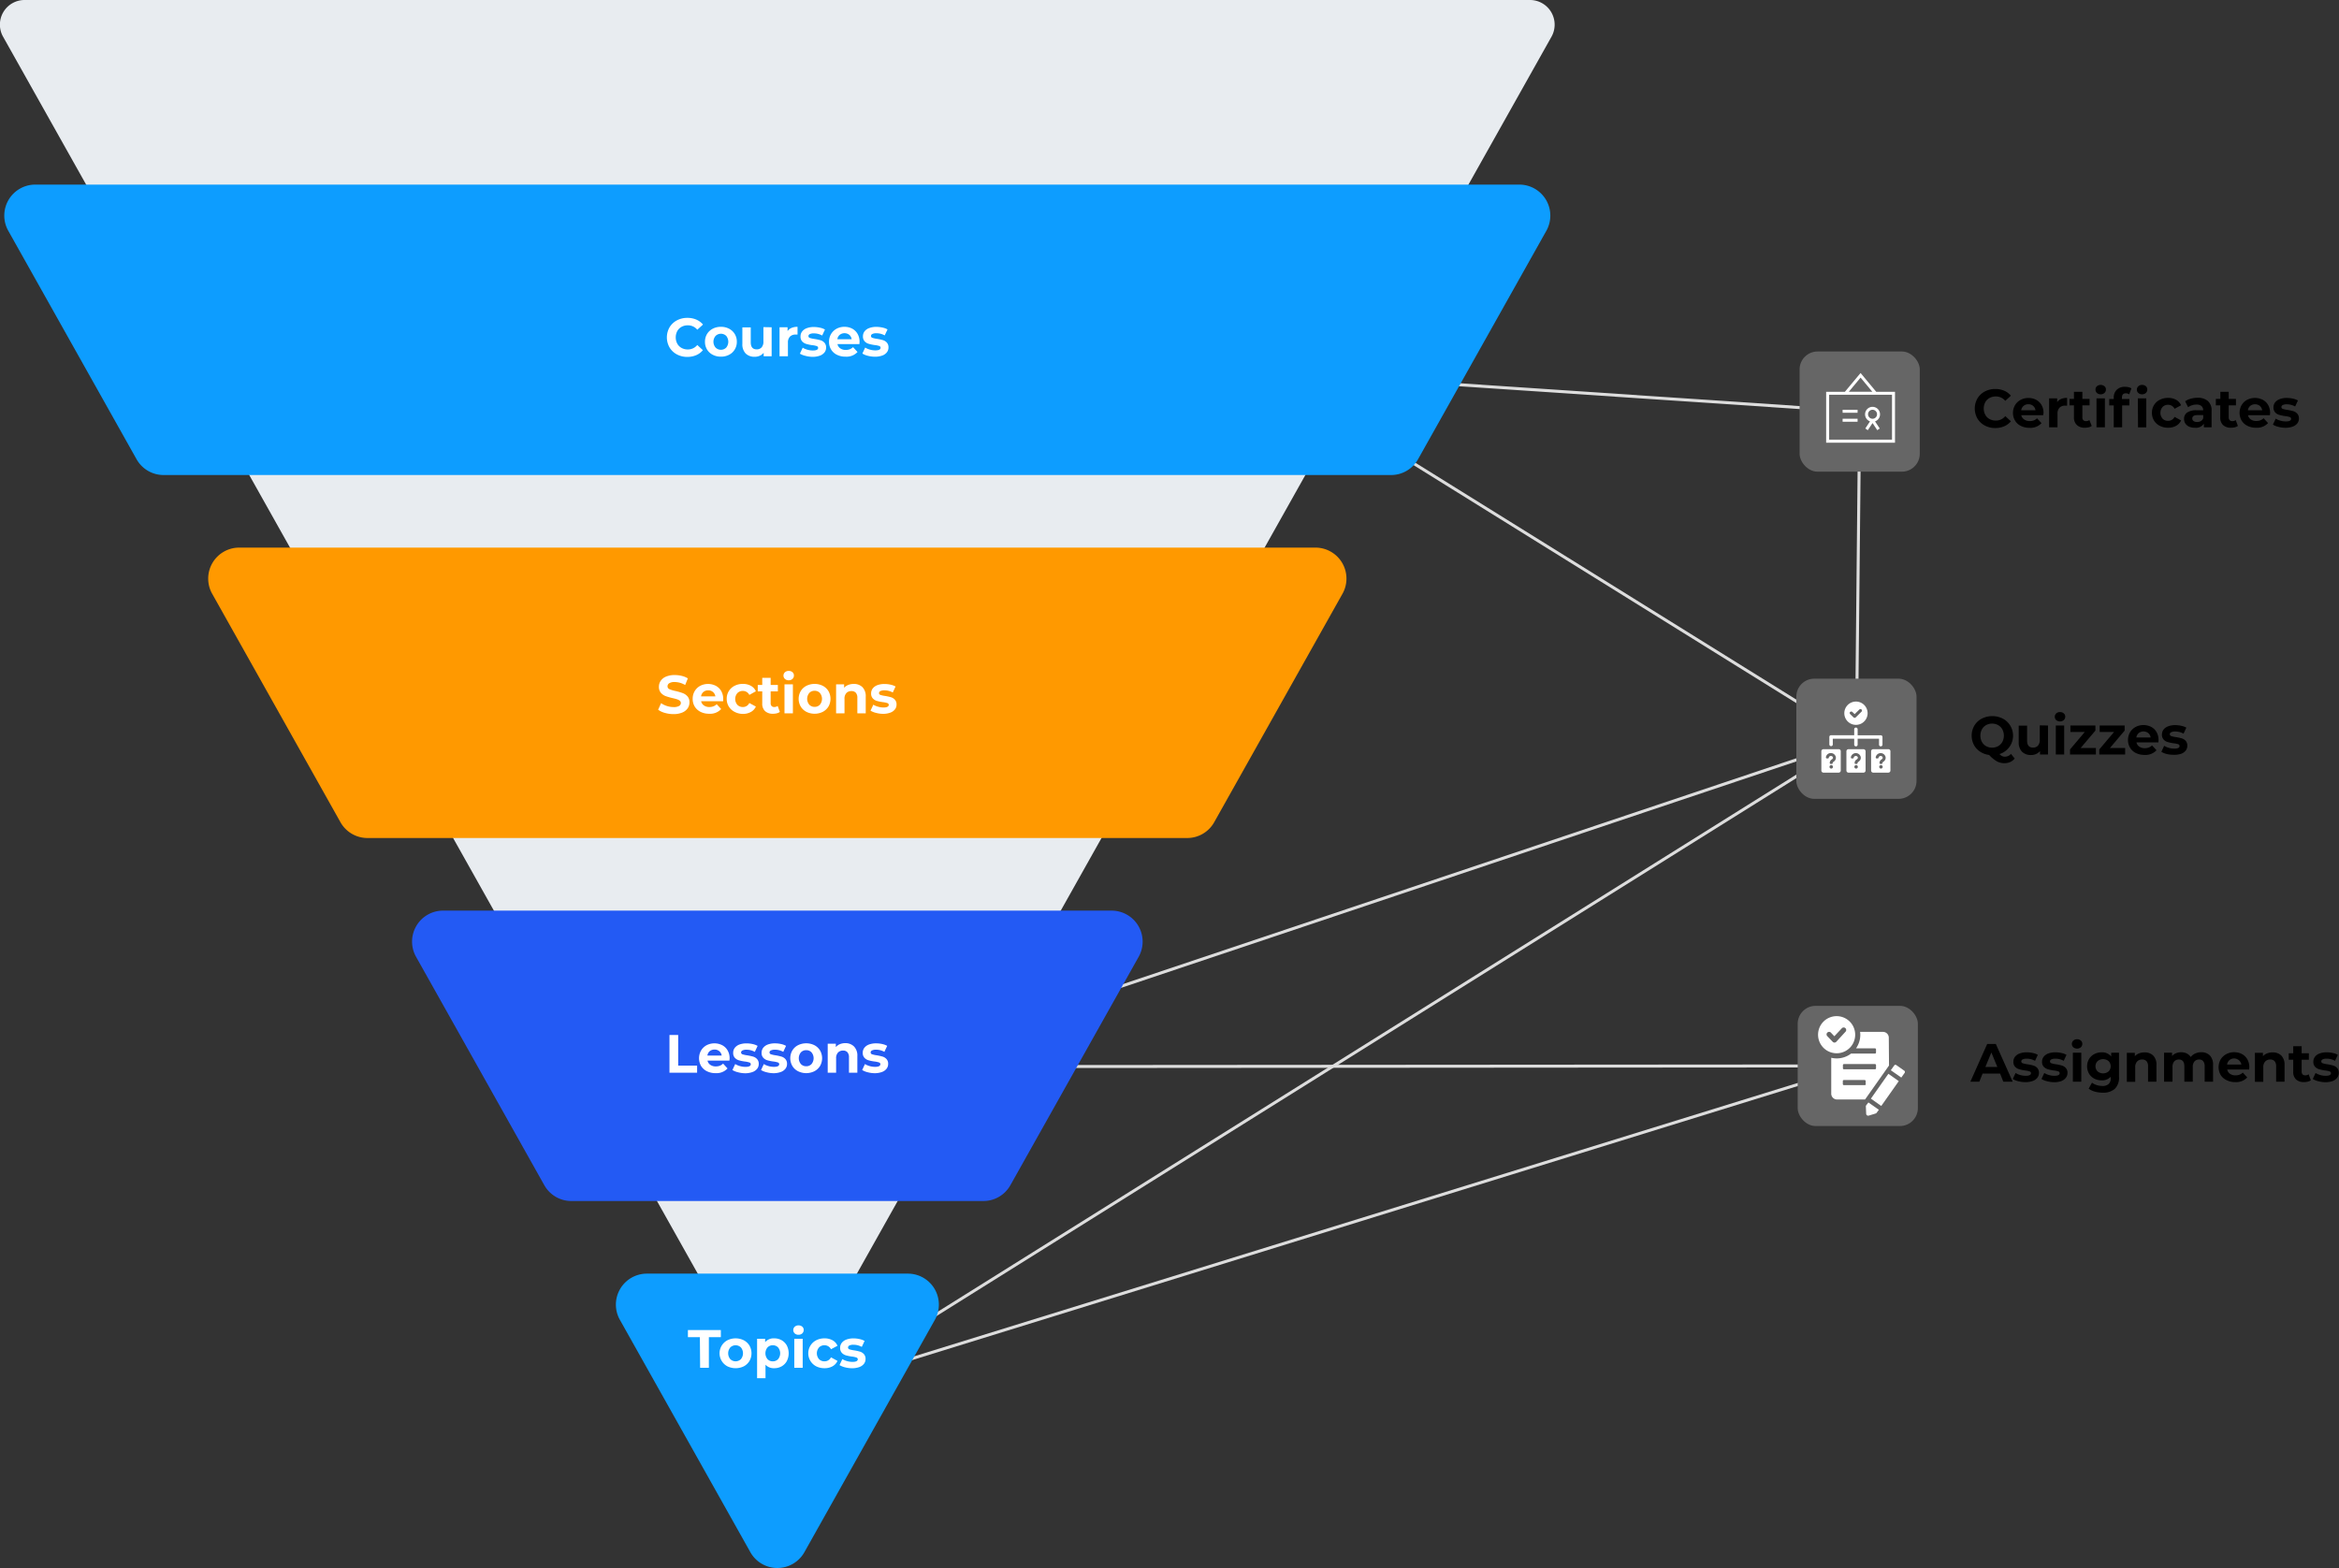 <svg xmlns="http://www.w3.org/2000/svg" id="_&#xCE;&#xD3;&#xC8;_1" data-name="&#x2014;&#xCE;&#xD3;&#xC8;_1" viewBox="0 0 781.35 523.83"><rect x="0" y="0" width="781.35" height="523.83" fill="#333333" stroke="none"/><defs><style>      .cls-1 {        fill: none;        stroke: #ddd;        stroke-miterlimit: 10;      }      .cls-2 {        fill: #e8ecf0;      }      .cls-3 {        fill: #0d9dff;      }      .cls-4 {        fill: #f90;      }      .cls-5 {        fill: #235af4;      }      .cls-6 {        fill: #fff;      }      .cls-7 {        fill: #666;      }    </style></defs><title>Learndash - Content Structure</title><line class="cls-1" x1="621.23" y1="137.5" x2="620.15" y2="246.79"></line><line class="cls-1" x1="621.23" y1="137.5" x2="291.71" y2="115.4"></line><line class="cls-1" x1="620.15" y1="246.79" x2="428.22" y2="127.45"></line><line class="cls-1" x1="622.56" y1="246.3" x2="359.16" y2="334.63"></line><line class="cls-1" x1="620.15" y1="246.79" x2="301.35" y2="446.25"></line><line class="cls-1" x1="620.6" y1="356.09" x2="323.83" y2="356.31"></line><line class="cls-1" x1="620.6" y1="356.09" x2="287.69" y2="459.1"></line><path class="cls-2" d="M521.89,9.85H19a8.23,8.23,0,0,0-7.18,12.27L263.28,469.88a8.24,8.24,0,0,0,14.36,0L529.07,22.12A8.24,8.24,0,0,0,521.89,9.85Z" transform="translate(-10.79 -9.85)"></path><path class="cls-3" d="M13.55,86.94,56.4,163.25a10.36,10.36,0,0,0,9,5.29H475.5a10.33,10.33,0,0,0,9-5.29l42.86-76.31a10.36,10.36,0,0,0-9-15.42H22.58A10.35,10.35,0,0,0,13.55,86.94Z" transform="translate(-10.79 -9.85)"></path><path class="cls-4" d="M133.52,289.8H407.4a10.33,10.33,0,0,0,9-5.28l42.85-76.31a10.35,10.35,0,0,0-9-15.42H90.67a10.35,10.35,0,0,0-9,15.42l42.85,76.31A10.33,10.33,0,0,0,133.52,289.8Z" transform="translate(-10.79 -9.85)"></path><path class="cls-5" d="M201.62,411.07H339.31a10.33,10.33,0,0,0,9-5.28l42.86-76.31a10.36,10.36,0,0,0-9-15.42H158.77a10.35,10.35,0,0,0-9,15.42l42.85,76.31A10.35,10.35,0,0,0,201.62,411.07Z" transform="translate(-10.79 -9.85)"></path><path class="cls-3" d="M279.49,528.4l43.6-77.65a10.35,10.35,0,0,0-9-15.42H226.86a10.35,10.35,0,0,0-9,15.42l43.6,77.65A10.35,10.35,0,0,0,279.49,528.4Z" transform="translate(-10.79 -9.85)"></path><g><path class="cls-6" d="M236.9,128.24a6.29,6.29,0,0,1-2.45-2.32,6.79,6.79,0,0,1,0-6.72,6.29,6.29,0,0,1,2.45-2.32,7.27,7.27,0,0,1,3.5-.84,7.37,7.37,0,0,1,3,.58,5.86,5.86,0,0,1,2.23,1.66L243.72,120a4,4,0,0,0-3.17-1.47,4.23,4.23,0,0,0-2.09.51,3.64,3.64,0,0,0-1.43,1.43,4.54,4.54,0,0,0,0,4.18,3.64,3.64,0,0,0,1.43,1.43,4.23,4.23,0,0,0,2.09.51,4,4,0,0,0,3.17-1.49l1.87,1.73a5.86,5.86,0,0,1-2.23,1.67,7.49,7.49,0,0,1-3,.58A7.23,7.23,0,0,1,236.9,128.24Z" transform="translate(-10.79 -9.85)"></path><path class="cls-6" d="M248.87,128.36a4.7,4.7,0,0,1-1.9-1.77,4.91,4.91,0,0,1-.68-2.57,5,5,0,0,1,.68-2.58,4.84,4.84,0,0,1,1.9-1.77,5.78,5.78,0,0,1,2.75-.64,5.67,5.67,0,0,1,2.73.64,4.75,4.75,0,0,1,1.89,1.77,4.88,4.88,0,0,1,.69,2.58,4.82,4.82,0,0,1-.69,2.57,4.61,4.61,0,0,1-1.89,1.77,5.67,5.67,0,0,1-2.73.64A5.78,5.78,0,0,1,248.87,128.36Zm4.52-2.39a3.11,3.11,0,0,0,0-3.91,2.55,2.55,0,0,0-3.55,0,3,3,0,0,0,0,3.91,2.52,2.52,0,0,0,3.55,0Z" transform="translate(-10.79 -9.85)"></path><path class="cls-6" d="M268.56,119.18v9.68h-2.67v-1.15a3.63,3.63,0,0,1-1.33,1,4.22,4.22,0,0,1-1.67.33,4.14,4.14,0,0,1-3-1.09,4.41,4.41,0,0,1-1.11-3.26v-5.47h2.8v5c0,1.56.66,2.34,2,2.34a2.14,2.14,0,0,0,1.62-.65,2.82,2.82,0,0,0,.61-2v-4.78Z" transform="translate(-10.79 -9.85)"></path><path class="cls-6" d="M275.21,119.39a5,5,0,0,1,2-.36v2.59l-.63,0a2.55,2.55,0,0,0-1.89.67,2.73,2.73,0,0,0-.69,2v4.57h-2.8v-9.68h2.68v1.27A3.15,3.15,0,0,1,275.21,119.39Z" transform="translate(-10.79 -9.85)"></path><path class="cls-6" d="M279.79,128.71A6.26,6.26,0,0,1,278,128l.94-2a5.91,5.91,0,0,0,1.56.68,6.81,6.81,0,0,0,1.8.26c1.19,0,1.79-.29,1.79-.88a.64.64,0,0,0-.49-.6,6.94,6.94,0,0,0-1.49-.3,13.75,13.75,0,0,1-2-.42,3.07,3.07,0,0,1-1.34-.82,2.36,2.36,0,0,1-.56-1.7,2.63,2.63,0,0,1,.53-1.63,3.4,3.4,0,0,1,1.54-1.1,6.51,6.51,0,0,1,2.41-.4,9.45,9.45,0,0,1,2,.23,5.47,5.47,0,0,1,1.68.62l-.93,2a5.6,5.6,0,0,0-2.79-.72,2.82,2.82,0,0,0-1.35.25.74.74,0,0,0-.45.65.64.64,0,0,0,.48.63,8.94,8.94,0,0,0,1.55.34,16.74,16.74,0,0,1,2,.42,2.89,2.89,0,0,1,1.31.82,2.35,2.35,0,0,1,.56,1.66,2.56,2.56,0,0,1-.54,1.6,3.47,3.47,0,0,1-1.58,1.09,7.21,7.21,0,0,1-2.45.38A9.78,9.78,0,0,1,279.79,128.71Z" transform="translate(-10.79 -9.85)"></path><path class="cls-6" d="M297.88,124.81h-7.33a2.29,2.29,0,0,0,.94,1.42,3.07,3.07,0,0,0,1.83.52,3.69,3.69,0,0,0,1.34-.22,3.25,3.25,0,0,0,1.09-.71l1.5,1.62a5,5,0,0,1-4,1.56,6.29,6.29,0,0,1-2.9-.64,4.63,4.63,0,0,1-1.94-1.77,4.82,4.82,0,0,1-.68-2.57,5,5,0,0,1,.67-2.57,4.8,4.8,0,0,1,1.85-1.78,5.43,5.43,0,0,1,2.64-.64,5.52,5.52,0,0,1,2.58.61,4.48,4.48,0,0,1,1.8,1.76,5.21,5.21,0,0,1,.66,2.65S297.91,124.34,297.88,124.81Zm-6.57-3.11a2.27,2.27,0,0,0-.79,1.47h4.77a2.34,2.34,0,0,0-.8-1.47,2.61,2.61,0,0,0-3.18,0Z" transform="translate(-10.79 -9.85)"></path><path class="cls-6" d="M300.7,128.71a6.19,6.19,0,0,1-1.83-.75l.93-2a6.14,6.14,0,0,0,1.57.68,6.69,6.69,0,0,0,1.8.26c1.19,0,1.78-.29,1.78-.88a.63.63,0,0,0-.48-.6,7.2,7.2,0,0,0-1.5-.3,13.58,13.58,0,0,1-2-.42,3,3,0,0,1-1.34-.82,2.36,2.36,0,0,1-.57-1.7,2.69,2.69,0,0,1,.53-1.63,3.44,3.44,0,0,1,1.55-1.1,6.49,6.49,0,0,1,2.4-.4,9.47,9.47,0,0,1,2.05.23,5.57,5.57,0,0,1,1.68.62l-.94,2a5.58,5.58,0,0,0-2.79-.72,2.82,2.82,0,0,0-1.35.25.74.74,0,0,0-.45.65.65.65,0,0,0,.49.63,8.72,8.72,0,0,0,1.55.34,16.07,16.07,0,0,1,1.94.42,2.92,2.92,0,0,1,1.32.82,2.34,2.34,0,0,1,.55,1.66,2.56,2.56,0,0,1-.54,1.6,3.43,3.43,0,0,1-1.57,1.09,7.23,7.23,0,0,1-2.46.38A9.84,9.84,0,0,1,300.7,128.71Z" transform="translate(-10.79 -9.85)"></path></g><g><path class="cls-6" d="M232.88,248a6.58,6.58,0,0,1-2.24-1.06l1-2.19a6.82,6.82,0,0,0,1.93.95,7.17,7.17,0,0,0,2.23.36,3.48,3.48,0,0,0,1.83-.37,1.1,1.1,0,0,0,.6-1,1,1,0,0,0-.35-.75,2.94,2.94,0,0,0-.9-.47c-.37-.12-.86-.26-1.49-.4a21.16,21.16,0,0,1-2.36-.68,3.9,3.9,0,0,1-1.57-1.1,3,3,0,0,1-.66-2,3.5,3.5,0,0,1,.6-2,4,4,0,0,1,1.79-1.41,7.23,7.23,0,0,1,2.92-.52,9.78,9.78,0,0,1,2.36.29,7.24,7.24,0,0,1,2,.82l-.9,2.22a7.05,7.05,0,0,0-3.5-1,3.24,3.24,0,0,0-1.81.4,1.2,1.2,0,0,0-.58,1,1,1,0,0,0,.67,1,10.33,10.33,0,0,0,2.07.62,20.08,20.08,0,0,1,2.35.69,3.92,3.92,0,0,1,1.58,1.08,2.89,2.89,0,0,1,.66,2,3.5,3.5,0,0,1-.61,2,4,4,0,0,1-1.81,1.41,7.31,7.31,0,0,1-2.93.52A10.29,10.29,0,0,1,232.88,248Z" transform="translate(-10.79 -9.85)"></path><path class="cls-6" d="M252.35,244.1H245a2.29,2.29,0,0,0,.94,1.42,3.07,3.07,0,0,0,1.83.52,3.69,3.69,0,0,0,1.34-.23,3.1,3.1,0,0,0,1.09-.71l1.5,1.62a5,5,0,0,1-4,1.57,6.29,6.29,0,0,1-2.9-.64,4.76,4.76,0,0,1-1.94-1.77,4.88,4.88,0,0,1-.68-2.58,4.94,4.94,0,0,1,.67-2.56,4.73,4.73,0,0,1,1.85-1.78,5.76,5.76,0,0,1,5.22,0,4.46,4.46,0,0,1,1.8,1.75,5.25,5.25,0,0,1,.66,2.66S252.38,243.63,252.35,244.1ZM245.78,241a2.27,2.27,0,0,0-.79,1.48h4.77a2.32,2.32,0,0,0-2.38-2A2.4,2.4,0,0,0,245.78,241Z" transform="translate(-10.79 -9.85)"></path><path class="cls-6" d="M256.17,247.65a4.77,4.77,0,0,1-2.62-4.35,4.77,4.77,0,0,1,.7-2.57,4.69,4.69,0,0,1,1.92-1.77,5.9,5.9,0,0,1,2.78-.64,5.39,5.39,0,0,1,2.68.64,3.77,3.77,0,0,1,1.66,1.82L261.11,242a2.39,2.39,0,0,0-2.17-1.33,2.46,2.46,0,0,0-1.82.72,3,3,0,0,0,0,3.93,2.46,2.46,0,0,0,1.82.72,2.35,2.35,0,0,0,2.17-1.34l2.18,1.19a3.86,3.86,0,0,1-1.66,1.8,5.4,5.4,0,0,1-2.68.65A5.9,5.9,0,0,1,256.17,247.65Z" transform="translate(-10.79 -9.85)"></path><path class="cls-6" d="M271.3,247.68a3.1,3.1,0,0,1-1,.46,5.18,5.18,0,0,1-1.26.15,3.77,3.77,0,0,1-2.68-.88,3.37,3.37,0,0,1-.94-2.59v-4h-1.5v-2.16h1.5v-2.36h2.81v2.36h2.41v2.16h-2.41v3.94a1.3,1.3,0,0,0,.31.94,1.15,1.15,0,0,0,.89.34,1.85,1.85,0,0,0,1.14-.36Z" transform="translate(-10.79 -9.85)"></path><path class="cls-6" d="M273,236.66a1.51,1.51,0,0,1,0-2.23,1.77,1.77,0,0,1,1.26-.45,1.82,1.82,0,0,1,1.26.43,1.4,1.4,0,0,1,.48,1.08,1.52,1.52,0,0,1-.48,1.16,1.75,1.75,0,0,1-1.26.46A1.77,1.77,0,0,1,273,236.66Zm-.15,1.8h2.81v9.69h-2.81Z" transform="translate(-10.79 -9.85)"></path><path class="cls-6" d="M280.17,247.65a4.78,4.78,0,0,1-1.9-1.77,5.15,5.15,0,0,1,0-5.15,4.64,4.64,0,0,1,1.9-1.77,6.19,6.19,0,0,1,5.48,0,4.74,4.74,0,0,1,1.89,1.77,5.22,5.22,0,0,1,0,5.15,4.88,4.88,0,0,1-1.89,1.77,6.19,6.19,0,0,1-5.48,0Zm4.51-2.39a3.08,3.08,0,0,0,0-3.91,2.32,2.32,0,0,0-1.77-.73,2.35,2.35,0,0,0-1.78.73,3.08,3.08,0,0,0,0,3.91,2.39,2.39,0,0,0,1.78.73A2.35,2.35,0,0,0,284.68,245.26Z" transform="translate(-10.79 -9.85)"></path><path class="cls-6" d="M298.89,239.4a4.31,4.31,0,0,1,1.1,3.2v5.55h-2.8V243a2.52,2.52,0,0,0-.51-1.72,1.88,1.88,0,0,0-1.46-.56,2.25,2.25,0,0,0-1.69.65,2.73,2.73,0,0,0-.63,2v4.79h-2.81v-9.69h2.68v1.14a3.78,3.78,0,0,1,1.39-.95,4.87,4.87,0,0,1,1.82-.33A4,4,0,0,1,298.89,239.4Z" transform="translate(-10.79 -9.85)"></path><path class="cls-6" d="M303.43,248a6.27,6.27,0,0,1-1.84-.74l.94-2a5.54,5.54,0,0,0,1.57.67,6.34,6.34,0,0,0,1.8.27c1.18,0,1.78-.3,1.78-.89a.62.62,0,0,0-.49-.59,7.48,7.48,0,0,0-1.49-.31,13.73,13.73,0,0,1-2-.41,3,3,0,0,1-1.34-.83,2.34,2.34,0,0,1-.57-1.69,2.67,2.67,0,0,1,.53-1.63,3.47,3.47,0,0,1,1.55-1.11,6.71,6.71,0,0,1,2.4-.39,9.37,9.37,0,0,1,2,.22,5.92,5.92,0,0,1,1.69.62l-.94,2a5.58,5.58,0,0,0-2.79-.72,2.94,2.94,0,0,0-1.35.25.75.75,0,0,0-.45.65.64.64,0,0,0,.49.63,7.94,7.94,0,0,0,1.54.34,18.21,18.21,0,0,1,1.95.43,2.89,2.89,0,0,1,1.31.82,2.3,2.3,0,0,1,.56,1.65,2.54,2.54,0,0,1-.54,1.6,3.43,3.43,0,0,1-1.57,1.09,7,7,0,0,1-2.46.39A9.31,9.31,0,0,1,303.43,248Z" transform="translate(-10.79 -9.85)"></path></g><g><path class="cls-6" d="M234.43,355.61h2.91v10.22h6.32v2.38h-9.23Z" transform="translate(-10.79 -9.85)"></path><path class="cls-6" d="M254.46,364.16h-7.32a2.27,2.27,0,0,0,.93,1.42,3.1,3.1,0,0,0,1.84.52,3.73,3.73,0,0,0,1.34-.22,3.39,3.39,0,0,0,1.09-.72l1.49,1.62a5,5,0,0,1-4,1.57,6.26,6.26,0,0,1-2.9-.64,4.72,4.72,0,0,1-1.95-1.77,5.23,5.23,0,0,1,0-5.14,4.75,4.75,0,0,1,1.86-1.78,5.74,5.74,0,0,1,5.21,0,4.44,4.44,0,0,1,1.81,1.76,5.19,5.19,0,0,1,.66,2.65S254.5,363.69,254.46,364.16ZM247.89,361a2.32,2.32,0,0,0-.79,1.48h4.77a2.3,2.3,0,0,0-2.38-2A2.42,2.42,0,0,0,247.89,361Z" transform="translate(-10.79 -9.85)"></path><path class="cls-6" d="M257.29,368.05a6.27,6.27,0,0,1-1.84-.74l.94-2A5.91,5.91,0,0,0,258,366a6.81,6.81,0,0,0,1.8.26c1.19,0,1.79-.3,1.79-.89a.63.63,0,0,0-.49-.59,7.48,7.48,0,0,0-1.49-.31,13.91,13.91,0,0,1-2-.41,3.09,3.09,0,0,1-1.34-.83,2.33,2.33,0,0,1-.56-1.69,2.63,2.63,0,0,1,.53-1.63,3.49,3.49,0,0,1,1.54-1.11,6.73,6.73,0,0,1,2.41-.39,9.44,9.44,0,0,1,2,.22,5.74,5.74,0,0,1,1.68.62l-.93,2a5.58,5.58,0,0,0-2.79-.72,2.94,2.94,0,0,0-1.35.25.75.75,0,0,0-.45.65.64.64,0,0,0,.48.63,8.08,8.08,0,0,0,1.55.34,18.79,18.79,0,0,1,2,.43,2.89,2.89,0,0,1,1.31.82,2.3,2.3,0,0,1,.56,1.65,2.54,2.54,0,0,1-.54,1.6A3.39,3.39,0,0,1,262.1,368a7,7,0,0,1-2.45.39A9.31,9.31,0,0,1,257.29,368.05Z" transform="translate(-10.79 -9.85)"></path><path class="cls-6" d="M266.85,368.05a6.27,6.27,0,0,1-1.84-.74l.94-2a5.91,5.91,0,0,0,1.56.68,6.69,6.69,0,0,0,1.8.26c1.19,0,1.78-.3,1.78-.89a.62.62,0,0,0-.48-.59,7.61,7.61,0,0,0-1.5-.31,14,14,0,0,1-2-.41,3.09,3.09,0,0,1-1.34-.83,2.34,2.34,0,0,1-.57-1.69,2.69,2.69,0,0,1,.53-1.63,3.53,3.53,0,0,1,1.55-1.11,6.73,6.73,0,0,1,2.41-.39,9.44,9.44,0,0,1,2,.22,5.74,5.74,0,0,1,1.68.62l-.93,2a5.63,5.63,0,0,0-2.79-.72,2.94,2.94,0,0,0-1.35.25.75.75,0,0,0-.45.65.64.64,0,0,0,.48.63,8.08,8.08,0,0,0,1.55.34,18,18,0,0,1,1.94.43,2.87,2.87,0,0,1,1.32.82,2.3,2.3,0,0,1,.56,1.65,2.54,2.54,0,0,1-.54,1.6,3.39,3.39,0,0,1-1.58,1.09,7,7,0,0,1-2.46.39A9.23,9.23,0,0,1,266.85,368.05Z" transform="translate(-10.79 -9.85)"></path><path class="cls-6" d="M277.37,367.71a4.71,4.71,0,0,1-1.9-1.77,5.15,5.15,0,0,1,0-5.15,4.64,4.64,0,0,1,1.9-1.77,6.19,6.19,0,0,1,5.48,0,4.74,4.74,0,0,1,1.89,1.77,5.22,5.22,0,0,1,0,5.15,4.81,4.81,0,0,1-1.89,1.77,6.19,6.19,0,0,1-5.48,0Zm4.51-2.39a3.08,3.08,0,0,0,0-3.91,2.32,2.32,0,0,0-1.77-.73,2.35,2.35,0,0,0-1.78.73,3.08,3.08,0,0,0,0,3.91,2.39,2.39,0,0,0,1.78.73A2.35,2.35,0,0,0,281.88,365.32Z" transform="translate(-10.79 -9.85)"></path><path class="cls-6" d="M296.09,359.46a4.31,4.31,0,0,1,1.1,3.2v5.55h-2.8v-5.12a2.48,2.48,0,0,0-.51-1.71,1.83,1.83,0,0,0-1.46-.57,2.24,2.24,0,0,0-1.69.66,2.69,2.69,0,0,0-.63,1.95v4.79h-2.81v-9.69H290v1.14a3.67,3.67,0,0,1,1.38-1,4.87,4.87,0,0,1,1.82-.33A4,4,0,0,1,296.09,359.46Z" transform="translate(-10.79 -9.85)"></path><path class="cls-6" d="M300.63,368.05a6.09,6.09,0,0,1-1.83-.74l.93-2a6,6,0,0,0,1.57.68,6.69,6.69,0,0,0,1.8.26c1.19,0,1.78-.3,1.78-.89a.62.62,0,0,0-.49-.59,7.48,7.48,0,0,0-1.49-.31,13.73,13.73,0,0,1-2-.41,3,3,0,0,1-1.34-.83,2.34,2.34,0,0,1-.57-1.69,2.69,2.69,0,0,1,.53-1.63,3.47,3.47,0,0,1,1.55-1.11,6.71,6.71,0,0,1,2.4-.39,9.3,9.3,0,0,1,2,.22,5.92,5.92,0,0,1,1.69.62l-.94,2a5.58,5.58,0,0,0-2.79-.72,2.94,2.94,0,0,0-1.35.25.75.75,0,0,0-.45.65.64.64,0,0,0,.49.63,7.9,7.9,0,0,0,1.55.34,18,18,0,0,1,1.94.43,2.89,2.89,0,0,1,1.31.82,2.26,2.26,0,0,1,.56,1.65,2.54,2.54,0,0,1-.54,1.6,3.36,3.36,0,0,1-1.57,1.09,7,7,0,0,1-2.46.39A9.37,9.37,0,0,1,300.63,368.05Z" transform="translate(-10.79 -9.85)"></path></g><g><path class="cls-6" d="M244.59,456.56h-4v-2.38h11v2.38h-4v10.22h-2.92Z" transform="translate(-10.79 -9.85)"></path><path class="cls-6" d="M253.78,466.29a4.92,4.92,0,0,1,0-8.7,6.19,6.19,0,0,1,5.48,0,4.84,4.84,0,0,1,1.89,1.78,5.2,5.2,0,0,1,0,5.14,4.84,4.84,0,0,1-1.89,1.78,6.27,6.27,0,0,1-5.48,0Zm4.52-2.4a3.1,3.1,0,0,0,0-3.9,2.54,2.54,0,0,0-3.56,0,3.07,3.07,0,0,0,0,3.9,2.54,2.54,0,0,0,3.56,0Z" transform="translate(-10.79 -9.85)"></path><path class="cls-6" d="M271.89,457.57a4.55,4.55,0,0,1,1.73,1.75,5.76,5.76,0,0,1,0,5.24,4.45,4.45,0,0,1-1.73,1.74,4.89,4.89,0,0,1-2.46.62,3.74,3.74,0,0,1-2.92-1.16v4.51H263.7V457.1h2.69v1.11a3.71,3.71,0,0,1,3-1.26A5,5,0,0,1,271.89,457.57Zm-1.17,6.32a3.1,3.1,0,0,0,0-3.9,2.35,2.35,0,0,0-1.78-.73,2.32,2.32,0,0,0-1.77.73,3.1,3.1,0,0,0,0,3.9,2.32,2.32,0,0,0,1.77.73A2.35,2.35,0,0,0,270.72,463.89Z" transform="translate(-10.79 -9.85)"></path><path class="cls-6" d="M276.27,455.3a1.51,1.51,0,0,1,0-2.23,1.77,1.77,0,0,1,1.26-.45,1.82,1.82,0,0,1,1.26.43,1.4,1.4,0,0,1,.48,1.08,1.55,1.55,0,0,1-.48,1.16,1.79,1.79,0,0,1-1.26.46A1.77,1.77,0,0,1,276.27,455.3Zm-.15,1.8h2.81v9.68h-2.81Z" transform="translate(-10.79 -9.85)"></path><path class="cls-6" d="M283.44,466.29a4.9,4.9,0,0,1,0-8.7,6,6,0,0,1,2.78-.64,5.5,5.5,0,0,1,2.68.64,3.83,3.83,0,0,1,1.66,1.83l-2.18,1.17a2.37,2.37,0,0,0-2.18-1.33,2.45,2.45,0,0,0-1.81.72,3,3,0,0,0,0,3.92,2.45,2.45,0,0,0,1.81.72,2.35,2.35,0,0,0,2.18-1.33l2.18,1.19a3.9,3.9,0,0,1-1.66,1.8,5.39,5.39,0,0,1-2.68.64A6,6,0,0,1,283.44,466.29Z" transform="translate(-10.79 -9.85)"></path><path class="cls-6" d="M293.08,466.63a6.26,6.26,0,0,1-1.84-.75l.94-2a5.84,5.84,0,0,0,1.57.67,6.69,6.69,0,0,0,1.8.26c1.18,0,1.78-.29,1.78-.88,0-.28-.16-.47-.49-.59a6.82,6.82,0,0,0-1.49-.31,15.28,15.28,0,0,1-2-.41,3.07,3.07,0,0,1-1.34-.83,2.35,2.35,0,0,1-.57-1.69,2.65,2.65,0,0,1,.53-1.63,3.33,3.33,0,0,1,1.55-1.11,6.66,6.66,0,0,1,2.4-.4,9.38,9.38,0,0,1,2,.23,5.92,5.92,0,0,1,1.69.62l-.94,2a5.58,5.58,0,0,0-2.79-.72,2.82,2.82,0,0,0-1.35.25.74.74,0,0,0-.45.65.64.64,0,0,0,.49.63,8.78,8.78,0,0,0,1.54.34,16.29,16.29,0,0,1,1.95.42,3,3,0,0,1,1.31.82,2.35,2.35,0,0,1,.56,1.66,2.56,2.56,0,0,1-.54,1.6,3.43,3.43,0,0,1-1.57,1.09,7,7,0,0,1-2.46.38A9.3,9.3,0,0,1,293.08,466.63Z" transform="translate(-10.79 -9.85)"></path></g><g><path d="M678.93,368.5h-5.85L672,371.2h-3l5.62-12.6h2.88l5.63,12.6H680Zm-.92-2.21-2-4.83-2,4.83Z" transform="translate(-10.79 -9.85)"></path><path d="M685,371.05a6.26,6.26,0,0,1-1.84-.75l.94-2a5.91,5.91,0,0,0,1.56.68,6.81,6.81,0,0,0,1.8.26c1.19,0,1.79-.3,1.79-.88a.64.64,0,0,0-.49-.6,6.94,6.94,0,0,0-1.49-.3,13.75,13.75,0,0,1-2-.42,3.07,3.07,0,0,1-1.34-.82,2.4,2.4,0,0,1-.56-1.7,2.63,2.63,0,0,1,.53-1.63,3.38,3.38,0,0,1,1.55-1.1,6.42,6.42,0,0,1,2.4-.4,9.45,9.45,0,0,1,2,.23,5.47,5.47,0,0,1,1.68.62l-.93,2a5.58,5.58,0,0,0-2.79-.72,2.82,2.82,0,0,0-1.35.25.74.74,0,0,0-.45.64.65.65,0,0,0,.48.64,8.94,8.94,0,0,0,1.55.34,16.74,16.74,0,0,1,2,.42,2.89,2.89,0,0,1,1.31.82,2.34,2.34,0,0,1,.56,1.65,2.56,2.56,0,0,1-.54,1.61,3.47,3.47,0,0,1-1.58,1.09,7.21,7.21,0,0,1-2.45.38A9.78,9.78,0,0,1,685,371.05Z" transform="translate(-10.79 -9.85)"></path><path d="M694.59,371.05a6.26,6.26,0,0,1-1.84-.75l.94-2a5.91,5.91,0,0,0,1.56.68,6.69,6.69,0,0,0,1.8.26c1.19,0,1.78-.3,1.78-.88a.63.63,0,0,0-.48-.6,7.06,7.06,0,0,0-1.5-.3,13.89,13.89,0,0,1-2-.42,3.07,3.07,0,0,1-1.34-.82,2.36,2.36,0,0,1-.57-1.7,2.64,2.64,0,0,1,.54-1.63,3.4,3.4,0,0,1,1.54-1.1,6.51,6.51,0,0,1,2.41-.4,9.45,9.45,0,0,1,2,.23,5.47,5.47,0,0,1,1.68.62l-.93,2a5.63,5.63,0,0,0-2.79-.72,2.82,2.82,0,0,0-1.35.25.74.74,0,0,0-.45.64.65.65,0,0,0,.48.64,8.94,8.94,0,0,0,1.55.34,16.07,16.07,0,0,1,1.94.42,2.87,2.87,0,0,1,1.32.82,2.34,2.34,0,0,1,.56,1.65,2.56,2.56,0,0,1-.54,1.61A3.47,3.47,0,0,1,699.4,371a7.23,7.23,0,0,1-2.46.38A9.7,9.7,0,0,1,694.59,371.05Z" transform="translate(-10.79 -9.85)"></path><path d="M703.39,359.72a1.53,1.53,0,0,1,0-2.24,1.77,1.77,0,0,1,1.26-.45,1.84,1.84,0,0,1,1.26.44,1.37,1.37,0,0,1,.48,1.08,1.55,1.55,0,0,1-.48,1.16,2,2,0,0,1-2.52,0Zm-.15,1.79h2.81v9.69h-2.81Z" transform="translate(-10.79 -9.85)"></path><path d="M718.65,361.51v8.07a5.21,5.21,0,0,1-1.38,4,5.76,5.76,0,0,1-4,1.3,10.07,10.07,0,0,1-2.67-.35,6,6,0,0,1-2.09-1l1.12-2a4.71,4.71,0,0,0,1.55.8,6.09,6.09,0,0,0,1.87.3,3,3,0,0,0,2.15-.66,2.63,2.63,0,0,0,.69-2v-.41a3.93,3.93,0,0,1-3.06,1.2,5.17,5.17,0,0,1-2.44-.58,4.48,4.48,0,0,1-1.75-1.65,4.94,4.94,0,0,1,0-4.9,4.53,4.53,0,0,1,1.75-1.64,5.18,5.18,0,0,1,2.44-.59,3.83,3.83,0,0,1,3.21,1.39v-1.25Zm-3.48,6.26a2.44,2.44,0,0,0,0-3.44,2.87,2.87,0,0,0-3.66,0,2.41,2.41,0,0,0,0,3.44,2.87,2.87,0,0,0,3.66,0Z" transform="translate(-10.79 -9.85)"></path><path d="M730.05,362.45a4.28,4.28,0,0,1,1.11,3.21v5.54h-2.81v-5.11a2.51,2.51,0,0,0-.5-1.72,1.85,1.85,0,0,0-1.46-.57,2.22,2.22,0,0,0-1.69.66,2.72,2.72,0,0,0-.63,2v4.79h-2.81v-9.69h2.68v1.14a3.82,3.82,0,0,1,1.39-.95,4.87,4.87,0,0,1,1.82-.33A4,4,0,0,1,730.05,362.45Z" transform="translate(-10.79 -9.85)"></path><path d="M749,362.44a4.4,4.4,0,0,1,1.07,3.22v5.54h-2.81v-5.11a2.67,2.67,0,0,0-.47-1.72,1.68,1.68,0,0,0-1.36-.57,2,2,0,0,0-1.57.64,2.78,2.78,0,0,0-.57,1.9v4.86h-2.81v-5.11c0-1.53-.61-2.29-1.84-2.29a2,2,0,0,0-1.55.64,2.78,2.78,0,0,0-.57,1.9v4.86H733.7v-9.69h2.68v1.12a3.45,3.45,0,0,1,1.32-.93,4.43,4.43,0,0,1,1.72-.33,4.17,4.17,0,0,1,1.86.41,3.29,3.29,0,0,1,1.33,1.18,3.92,3.92,0,0,1,1.5-1.17,4.7,4.7,0,0,1,2-.42A3.92,3.92,0,0,1,749,362.44Z" transform="translate(-10.79 -9.85)"></path><path d="M762.12,367.15H754.8a2.27,2.27,0,0,0,.93,1.42,3.1,3.1,0,0,0,1.84.52,3.73,3.73,0,0,0,1.34-.22,3.35,3.35,0,0,0,1.09-.71l1.49,1.62a5,5,0,0,1-4,1.56,6.26,6.26,0,0,1-2.9-.64,4.65,4.65,0,0,1-2-1.77,5.23,5.23,0,0,1,0-5.14A4.82,4.82,0,0,1,754.5,362a5.37,5.37,0,0,1,2.64-.64,5.51,5.51,0,0,1,2.57.61,4.51,4.51,0,0,1,1.81,1.76,5.19,5.19,0,0,1,.66,2.65S762.16,366.68,762.12,367.15ZM755.55,364a2.29,2.29,0,0,0-.79,1.47h4.77a2.48,2.48,0,0,0-4-1.47Z" transform="translate(-10.79 -9.85)"></path><path d="M772.84,362.45a4.28,4.28,0,0,1,1.11,3.21v5.54h-2.81v-5.11a2.56,2.56,0,0,0-.5-1.72,1.86,1.86,0,0,0-1.46-.57,2.22,2.22,0,0,0-1.69.66,2.68,2.68,0,0,0-.64,2v4.79h-2.8v-9.69h2.68v1.14a3.74,3.74,0,0,1,1.39-.95,4.82,4.82,0,0,1,1.81-.33A4,4,0,0,1,772.84,362.45Z" transform="translate(-10.79 -9.85)"></path><path d="M782.73,370.73a2.74,2.74,0,0,1-1,.46,5.2,5.2,0,0,1-1.27.15,3.76,3.76,0,0,1-2.67-.88,3.37,3.37,0,0,1-.94-2.59v-4h-1.5v-2.16h1.5v-2.36h2.81v2.36h2.41v2.16h-2.41v3.94a1.33,1.33,0,0,0,.31.95,1.18,1.18,0,0,0,.89.33,1.85,1.85,0,0,0,1.14-.36Z" transform="translate(-10.79 -9.85)"></path><path d="M785.22,371.05a6.15,6.15,0,0,1-1.84-.75l.93-2a6.14,6.14,0,0,0,1.57.68,6.69,6.69,0,0,0,1.8.26c1.19,0,1.78-.3,1.78-.88a.63.63,0,0,0-.48-.6,7.2,7.2,0,0,0-1.5-.3,13.89,13.89,0,0,1-2-.42,3.07,3.07,0,0,1-1.34-.82,2.36,2.36,0,0,1-.57-1.7,2.69,2.69,0,0,1,.53-1.63,3.44,3.44,0,0,1,1.55-1.1,6.51,6.51,0,0,1,2.41-.4,9.45,9.45,0,0,1,2,.23,5.47,5.47,0,0,1,1.68.62l-.93,2a5.63,5.63,0,0,0-2.79-.72,2.84,2.84,0,0,0-1.36.25.73.73,0,0,0-.44.64.65.65,0,0,0,.48.64,8.72,8.72,0,0,0,1.55.34,16.07,16.07,0,0,1,1.94.42,2.87,2.87,0,0,1,1.32.82,2.33,2.33,0,0,1,.55,1.65,2.51,2.51,0,0,1-.54,1.61A3.43,3.43,0,0,1,790,371a7.23,7.23,0,0,1-2.46.38A9.7,9.7,0,0,1,785.22,371.05Z" transform="translate(-10.79 -9.85)"></path></g><rect class="cls-7" x="600.52" y="336.02" width="40.15" height="40.15" rx="6"></rect><g><path d="M673.81,152a6.22,6.22,0,0,1-2.45-2.32,6.79,6.79,0,0,1,0-6.72,6.22,6.22,0,0,1,2.45-2.32,7.22,7.22,0,0,1,3.5-.84,7.41,7.41,0,0,1,3,.58,5.9,5.9,0,0,1,2.22,1.66l-1.87,1.72a4,4,0,0,0-3.17-1.47,4.26,4.26,0,0,0-2.09.51,3.64,3.64,0,0,0-1.43,1.43,4.54,4.54,0,0,0,0,4.18,3.64,3.64,0,0,0,1.43,1.43,4.26,4.26,0,0,0,2.09.51,4,4,0,0,0,3.17-1.49l1.87,1.73a5.78,5.78,0,0,1-2.23,1.67,7.49,7.49,0,0,1-3,.58A7.19,7.19,0,0,1,673.81,152Z" transform="translate(-10.79 -9.85)"></path><path d="M693.34,148.55H686A2.27,2.27,0,0,0,687,150a3.12,3.12,0,0,0,1.84.52,3.73,3.73,0,0,0,1.34-.22,3.35,3.35,0,0,0,1.09-.71l1.49,1.62a5,5,0,0,1-4,1.56,6.29,6.29,0,0,1-2.9-.64,4.57,4.57,0,0,1-1.94-1.77,4.82,4.82,0,0,1-.69-2.57,5,5,0,0,1,.68-2.57,4.8,4.8,0,0,1,1.85-1.78,5.54,5.54,0,0,1,2.64-.64,5.48,5.48,0,0,1,2.57.61,4.51,4.51,0,0,1,1.81,1.76,5.21,5.21,0,0,1,.66,2.65S693.38,148.08,693.34,148.55Zm-6.57-3.11a2.32,2.32,0,0,0-.79,1.47h4.77a2.32,2.32,0,0,0-.79-1.47,2.38,2.38,0,0,0-1.58-.54A2.45,2.45,0,0,0,686.77,145.44Z" transform="translate(-10.79 -9.85)"></path><path d="M699.31,143.13a5.05,5.05,0,0,1,2-.36v2.59l-.63,0a2.58,2.58,0,0,0-1.89.67,2.76,2.76,0,0,0-.68,2v4.57h-2.81v-9.68H698v1.27A3.2,3.2,0,0,1,699.31,143.13Z" transform="translate(-10.79 -9.85)"></path><path d="M709.54,152.13a2.69,2.69,0,0,1-1,.46,5.26,5.26,0,0,1-1.27.15,3.76,3.76,0,0,1-2.67-.88,3.38,3.38,0,0,1-1-2.59v-4h-1.49v-2.16h1.49v-2.36h2.81v2.36h2.41v2.16h-2.41v3.94a1.33,1.33,0,0,0,.31,1,1.18,1.18,0,0,0,.89.33,1.81,1.81,0,0,0,1.14-.36Z" transform="translate(-10.79 -9.85)"></path><path d="M711.27,141.12a1.55,1.55,0,0,1,0-2.24,2,2,0,0,1,2.52,0,1.35,1.35,0,0,1,.49,1.08,1.53,1.53,0,0,1-.49,1.16,1.77,1.77,0,0,1-1.26.46A1.8,1.8,0,0,1,711.27,141.12Zm-.14,1.8h2.81v9.68h-2.81Z" transform="translate(-10.79 -9.85)"></path><path d="M719.62,143.13h2.49v2.16H719.7v7.31h-2.81v-7.31h-1.5v-2.16h1.5v-.43a3.56,3.56,0,0,1,1-2.63,3.73,3.73,0,0,1,2.76-1,5.19,5.19,0,0,1,1.2.13,2.8,2.8,0,0,1,.94.39l-.73,2a2,2,0,0,0-1.14-.35c-.85,0-1.28.47-1.28,1.41Zm5.48-2a1.53,1.53,0,0,1,0-2.24,1.77,1.77,0,0,1,1.26-.45,1.84,1.84,0,0,1,1.26.44,1.37,1.37,0,0,1,.48,1.08,1.55,1.55,0,0,1-.48,1.16,1.81,1.81,0,0,1-1.26.46A1.77,1.77,0,0,1,725.1,141.12Zm-.15,1.8h2.81v9.68H725Z" transform="translate(-10.79 -9.85)"></path><path d="M732.27,152.1a4.72,4.72,0,0,1-2.62-4.34,4.73,4.73,0,0,1,2.62-4.35,6,6,0,0,1,2.78-.64,5.44,5.44,0,0,1,2.67.64,3.8,3.8,0,0,1,1.67,1.83l-2.18,1.17a2.37,2.37,0,0,0-2.18-1.33,2.47,2.47,0,0,0-1.82.72,3,3,0,0,0,0,3.92,2.47,2.47,0,0,0,1.82.72,2.35,2.35,0,0,0,2.18-1.33l2.18,1.19a3.92,3.92,0,0,1-1.67,1.8,5.33,5.33,0,0,1-2.67.64A5.9,5.9,0,0,1,732.27,152.1Z" transform="translate(-10.79 -9.85)"></path><path d="M748.37,143.84a4.12,4.12,0,0,1,1.21,3.23v5.53H747v-1.21a3.13,3.13,0,0,1-3,1.35,4.63,4.63,0,0,1-1.94-.37,3,3,0,0,1-1.25-1.05,2.69,2.69,0,0,1-.43-1.51,2.52,2.52,0,0,1,1-2.12,5.18,5.18,0,0,1,3.15-.78h2.23a1.79,1.79,0,0,0-.56-1.41,2.45,2.45,0,0,0-1.67-.5,4.61,4.61,0,0,0-1.52.25,4,4,0,0,0-1.27.65l-1-2a6,6,0,0,1,1.9-.86,8.24,8.24,0,0,1,2.27-.31A5.06,5.06,0,0,1,748.37,143.84ZM746,150.52a1.84,1.84,0,0,0,.79-1v-1h-1.93c-1.15,0-1.73.38-1.73,1.13a1,1,0,0,0,.43.86,1.9,1.9,0,0,0,1.16.31A2.49,2.49,0,0,0,746,150.52Z" transform="translate(-10.79 -9.85)"></path><path d="M758.36,152.13a2.81,2.81,0,0,1-1,.46,5.2,5.2,0,0,1-1.27.15,3.76,3.76,0,0,1-2.67-.88,3.37,3.37,0,0,1-.94-2.59v-4H751v-2.16h1.5v-2.36h2.8v2.36h2.42v2.16h-2.42v3.94a1.33,1.33,0,0,0,.32,1,1.18,1.18,0,0,0,.89.33,1.8,1.8,0,0,0,1.13-.36Z" transform="translate(-10.79 -9.85)"></path><path d="M769.07,148.55h-7.33a2.33,2.33,0,0,0,.94,1.42,3.08,3.08,0,0,0,1.84.52,3.73,3.73,0,0,0,1.34-.22,3.35,3.35,0,0,0,1.09-.71l1.49,1.62a5,5,0,0,1-4,1.56,6.24,6.24,0,0,1-2.89-.64,4.65,4.65,0,0,1-1.95-1.77,5.23,5.23,0,0,1,0-5.14,4.75,4.75,0,0,1,1.86-1.78,5.74,5.74,0,0,1,5.21,0,4.51,4.51,0,0,1,1.81,1.76,5.31,5.31,0,0,1,.65,2.65S769.11,148.08,769.07,148.55Zm-6.57-3.11a2.27,2.27,0,0,0-.79,1.47h4.77a2.37,2.37,0,0,0-.79-1.47,2.63,2.63,0,0,0-3.19,0Z" transform="translate(-10.79 -9.85)"></path><path d="M771.9,152.45a6.26,6.26,0,0,1-1.84-.75l.94-2a5.91,5.91,0,0,0,1.56.68,6.69,6.69,0,0,0,1.8.26c1.19,0,1.78-.29,1.78-.88a.63.63,0,0,0-.48-.6,7.06,7.06,0,0,0-1.5-.3,13.89,13.89,0,0,1-2-.42,3.07,3.07,0,0,1-1.34-.82,2.36,2.36,0,0,1-.57-1.7,2.69,2.69,0,0,1,.53-1.63,3.44,3.44,0,0,1,1.55-1.1,6.51,6.51,0,0,1,2.41-.4,9.45,9.45,0,0,1,2,.23,5.47,5.47,0,0,1,1.68.62l-.93,2a5.63,5.63,0,0,0-2.79-.72,2.82,2.82,0,0,0-1.35.25.74.74,0,0,0-.45.65.64.64,0,0,0,.48.63,8.94,8.94,0,0,0,1.55.34,16.07,16.07,0,0,1,1.94.42,2.87,2.87,0,0,1,1.32.82,2.35,2.35,0,0,1,.56,1.66,2.56,2.56,0,0,1-.54,1.6,3.47,3.47,0,0,1-1.58,1.09,7.23,7.23,0,0,1-2.46.38A9.7,9.7,0,0,1,771.9,152.45Z" transform="translate(-10.79 -9.85)"></path></g><rect class="cls-7" x="601.16" y="117.42" width="40.15" height="40.15" rx="6"></rect><g><path d="M683.8,263.25a4,4,0,0,1-1.48,1.15,4.52,4.52,0,0,1-1.92.4,5.24,5.24,0,0,1-2.54-.61,10.94,10.94,0,0,1-2.59-2.13,7,7,0,0,1-3-1.1,6.07,6.07,0,0,1-2.09-2.27,6.73,6.73,0,0,1,.14-6.43,6.3,6.3,0,0,1,2.47-2.33,7.78,7.78,0,0,1,7.07,0,6.44,6.44,0,0,1-1.14,11.83,3.16,3.16,0,0,0,.88.67,2,2,0,0,0,.9.21,2.74,2.74,0,0,0,2.06-.94Zm-10.95-5.56a3.66,3.66,0,0,0,1.41,1.43,4.24,4.24,0,0,0,4,0,3.75,3.75,0,0,0,1.42-1.43,4.54,4.54,0,0,0,0-4.18,3.75,3.75,0,0,0-1.42-1.43,4.24,4.24,0,0,0-4,0,3.66,3.66,0,0,0-1.41,1.43,4.54,4.54,0,0,0,0,4.18Z" transform="translate(-10.79 -9.85)"></path><path d="M694.93,252.22v9.68h-2.67v-1.15a3.63,3.63,0,0,1-1.33,1,4.22,4.22,0,0,1-1.67.33,4.14,4.14,0,0,1-3-1.09,4.41,4.41,0,0,1-1.11-3.26v-5.47h2.8v5c0,1.56.66,2.34,2,2.34a2.14,2.14,0,0,0,1.62-.65,2.82,2.82,0,0,0,.61-2v-4.78Z" transform="translate(-10.79 -9.85)"></path><path d="M697.68,250.42a1.53,1.53,0,0,1,0-2.24,1.77,1.77,0,0,1,1.26-.45,1.81,1.81,0,0,1,1.26.44,1.38,1.38,0,0,1,.49,1.08,1.56,1.56,0,0,1-.49,1.16,2,2,0,0,1-2.52,0Zm-.14,1.8h2.8v9.68h-2.8Z" transform="translate(-10.79 -9.85)"></path><path d="M710.93,259.74v2.16h-8.64v-1.69l4.93-5.83h-4.81v-2.16h8.36v1.69l-4.94,5.83Z" transform="translate(-10.79 -9.85)"></path><path d="M720.7,259.74v2.16h-8.64v-1.69l4.93-5.83h-4.8v-2.16h8.35v1.69l-4.93,5.83Z" transform="translate(-10.79 -9.85)"></path><path d="M731.81,257.85h-7.33a2.29,2.29,0,0,0,.94,1.42,3.07,3.07,0,0,0,1.83.52,3.69,3.69,0,0,0,1.34-.22,3.25,3.25,0,0,0,1.09-.71l1.5,1.62a5,5,0,0,1-4,1.56,6.29,6.29,0,0,1-2.9-.64,4.63,4.63,0,0,1-1.94-1.77,4.82,4.82,0,0,1-.68-2.57,5,5,0,0,1,.67-2.57,4.75,4.75,0,0,1,1.86-1.78,5.36,5.36,0,0,1,2.63-.64,5.52,5.52,0,0,1,2.58.61,4.48,4.48,0,0,1,1.8,1.76,5.21,5.21,0,0,1,.66,2.65S731.84,257.38,731.81,257.85Zm-6.57-3.11a2.27,2.27,0,0,0-.79,1.47h4.77a2.34,2.34,0,0,0-.8-1.47,2.61,2.61,0,0,0-3.18,0Z" transform="translate(-10.79 -9.85)"></path><path d="M734.63,261.75a6.19,6.19,0,0,1-1.83-.75l.93-2a6.14,6.14,0,0,0,1.57.68,6.69,6.69,0,0,0,1.8.26c1.19,0,1.78-.29,1.78-.88a.63.63,0,0,0-.48-.6,7.2,7.2,0,0,0-1.5-.3,13.89,13.89,0,0,1-2-.42,3,3,0,0,1-1.34-.82,2.36,2.36,0,0,1-.57-1.7,2.69,2.69,0,0,1,.53-1.63,3.44,3.44,0,0,1,1.55-1.1,6.49,6.49,0,0,1,2.4-.4,9.47,9.47,0,0,1,2,.23,5.57,5.57,0,0,1,1.68.62l-.94,2a5.58,5.58,0,0,0-2.79-.72,2.82,2.82,0,0,0-1.35.25.74.74,0,0,0-.45.65.65.65,0,0,0,.49.63,8.72,8.72,0,0,0,1.55.34,16.07,16.07,0,0,1,1.94.42,2.92,2.92,0,0,1,1.32.82,2.34,2.34,0,0,1,.55,1.66,2.56,2.56,0,0,1-.54,1.6,3.43,3.43,0,0,1-1.57,1.09A7.23,7.23,0,0,1,737,262,9.84,9.84,0,0,1,734.63,261.75Z" transform="translate(-10.79 -9.85)"></path></g><rect class="cls-7" x="600.07" y="226.72" width="40.15" height="40.15" rx="6"></rect><g><path class="cls-6" d="M637.55,140.74l-5.23-6.28-5.24,6.28h-6.26v17h23v-17ZM632.32,136l3.93,4.72h-7.86Zm10.5,20.72h-21v-15h21Z" transform="translate(-10.79 -9.85)"></path><path class="cls-6" d="M635.49,150.58,633.9,153l.83.56,1.59-2.38,1.58,2.38.83-.56-1.58-2.38a2.5,2.5,0,1,0-1.66,0Zm.83-3.84a1.5,1.5,0,1,1-1.5,1.5A1.5,1.5,0,0,1,636.32,146.74Z" transform="translate(-10.79 -9.85)"></path><rect class="cls-6" x="615.53" y="136.89" width="5" height="1"></rect><rect class="cls-6" x="615.53" y="139.89" width="5" height="1"></rect></g><g><path class="cls-6" d="M630.76,252a3.89,3.89,0,1,0-3.87-3.9A3.88,3.88,0,0,0,630.76,252Zm-1.9-4.3a.52.52,0,0,1,.73,0l.75.72,1.6-1.57a.51.51,0,0,1,.72.72l-1.95,1.93a.5.5,0,0,1-.37.15.57.57,0,0,1-.38-.15l-1.1-1.08A.51.51,0,0,1,628.86,247.66Z" transform="translate(-10.79 -9.85)"></path><path class="cls-6" d="M622.46,259.11a.57.57,0,0,0,.58-.58v-1.9h7.15v1.9a.58.58,0,1,0,1.15,0v-1.9h7.15v1.9a.58.58,0,1,0,1.15,0v-2.47a.57.57,0,0,0-.58-.58h-7.72v-1.92a.58.58,0,1,0-1.15,0v1.9h-7.73a.56.56,0,0,0-.57.57v2.48A.59.59,0,0,0,622.46,259.11Z" transform="translate(-10.79 -9.85)"></path><path class="cls-6" d="M625,260.13h-5.08a.7.7,0,0,0-.7.7v6.43a.7.7,0,0,0,.7.7H625a.7.7,0,0,0,.7-.7v-6.45A.67.67,0,0,0,625,260.13Zm-2.48,6.48a.58.58,0,1,1,.58-.58A.59.59,0,0,1,622.51,266.61Zm1.3-2.78a2.57,2.57,0,0,1-.57.55c-.18.13-.23.15-.25.4a.3.3,0,0,1-.3.28h-.38a.28.28,0,0,1-.22-.1.36.36,0,0,1-.08-.23,1.35,1.35,0,0,1,.65-1.15,1.72,1.72,0,0,0,.35-.32.5.5,0,0,0,0-.53.62.62,0,0,0-.6-.32.64.64,0,0,0-.7.55.3.3,0,0,1-.3.25h-.38a.37.37,0,0,1-.22-.1.43.43,0,0,1-.08-.23,1.6,1.6,0,0,1,1.65-1.45,1.65,1.65,0,0,1,1.48.85h0A1.38,1.38,0,0,1,623.81,263.83Z" transform="translate(-10.79 -9.85)"></path><path class="cls-6" d="M633.29,260.13h-5a.7.7,0,0,0-.7.7v6.43a.7.7,0,0,0,.7.7h5a.7.7,0,0,0,.7-.7v-6.45A.7.7,0,0,0,633.29,260.13Zm-2.45,6.48a.58.58,0,1,1,.57-.58A.58.58,0,0,1,630.84,266.61Zm1.3-2.78a2.57,2.57,0,0,1-.58.55c-.17.13-.22.15-.25.4a.3.3,0,0,1-.3.28h-.37a.29.29,0,0,1-.23-.1.35.35,0,0,1-.07-.23,1.33,1.33,0,0,1,.65-1.15,2.48,2.48,0,0,0,.35-.32.5.5,0,0,0,0-.53.61.61,0,0,0-.6-.32.65.65,0,0,0-.7.55.29.29,0,0,1-.3.25h-.37a.37.37,0,0,1-.23-.1.41.41,0,0,1-.07-.23,1.68,1.68,0,0,1,3.12-.6h0A1.4,1.4,0,0,1,632.14,263.83Z" transform="translate(-10.79 -9.85)"></path><path class="cls-6" d="M641.61,260.13h-5.07a.7.7,0,0,0-.7.7v6.43a.7.7,0,0,0,.7.7h5.05a.7.7,0,0,0,.7-.7v-6.45A.67.67,0,0,0,641.61,260.13Zm-2.47,6.48a.58.58,0,1,1,.57-.58A.58.58,0,0,1,639.14,266.61Zm1.3-2.78a2.57,2.57,0,0,1-.58.55c-.17.13-.22.15-.25.4a.3.3,0,0,1-.3.28h-.37a.29.29,0,0,1-.23-.1.35.35,0,0,1-.07-.23,1.33,1.33,0,0,1,.65-1.15,2.48,2.48,0,0,0,.35-.32.5.5,0,0,0,0-.53.61.61,0,0,0-.6-.32.65.65,0,0,0-.7.55.29.29,0,0,1-.3.25h-.37a.37.37,0,0,1-.23-.1.41.41,0,0,1-.07-.23,1.68,1.68,0,0,1,3.12-.6h0A1.4,1.4,0,0,1,640.44,263.83Z" transform="translate(-10.79 -9.85)"></path></g><g><path class="cls-6" d="M641.75,356.5a1.94,1.94,0,0,0-1.92-1.93h-7.67a7.59,7.59,0,0,1,.07.95,7.9,7.9,0,0,1-1.43,4.55h6.33a.35.35,0,0,1,.35.35v1.05a.35.35,0,0,1-.35.35h-8a7.83,7.83,0,0,1-4.76,1.61,8.07,8.07,0,0,1-1.85-.21v12a1.94,1.94,0,0,0,1.92,1.93h9.38l8-11.34ZM634.09,372a.35.35,0,0,1-.35.35h-7a.35.35,0,0,1-.35-.35V371a.35.35,0,0,1,.35-.35h6.93a.35.35,0,0,1,.35.35V372Zm3.39-5.28a.35.35,0,0,1-.35.35H626.77a.35.35,0,0,1-.35-.35v-1.05a.35.35,0,0,1,.35-.35h10.36a.35.35,0,0,1,.35.35Z" transform="translate(-10.79 -9.85)"></path><polygon class="cls-6" points="624.98 367.02 628.44 369.47 634.29 361.17 630.82 358.72 624.98 367.02"></polygon><path class="cls-6" d="M646.9,367.52l-2.63-1.85a.5.5,0,0,0-.73.14l-1.12,1.57,3.5,2.45,1.12-1.57A.53.53,0,0,0,646.9,367.52Z" transform="translate(-10.79 -9.85)"></path><path class="cls-6" d="M634.19,379.11a.56.56,0,0,0-.1.42l.1,2.41a.67.67,0,0,0,.84.6l2.31-.7a.78.78,0,0,0,.35-.25l.74-1-3.5-2.45Z" transform="translate(-10.79 -9.85)"></path><path class="cls-6" d="M630.52,355.48a6.2,6.2,0,1,0-6.2,6.23A6.18,6.18,0,0,0,630.52,355.48Zm-6.9,2.66a.87.87,0,0,1-.63-.28L621.21,356a.83.83,0,0,1,0-1.19.84.84,0,0,1,1.19,0l1.16,1.22,2.52-2.69a.84.84,0,0,1,1.19,0,.83.83,0,0,1,0,1.19l-3.08,3.36A.84.84,0,0,1,623.62,358.14Z" transform="translate(-10.79 -9.85)"></path></g></svg>